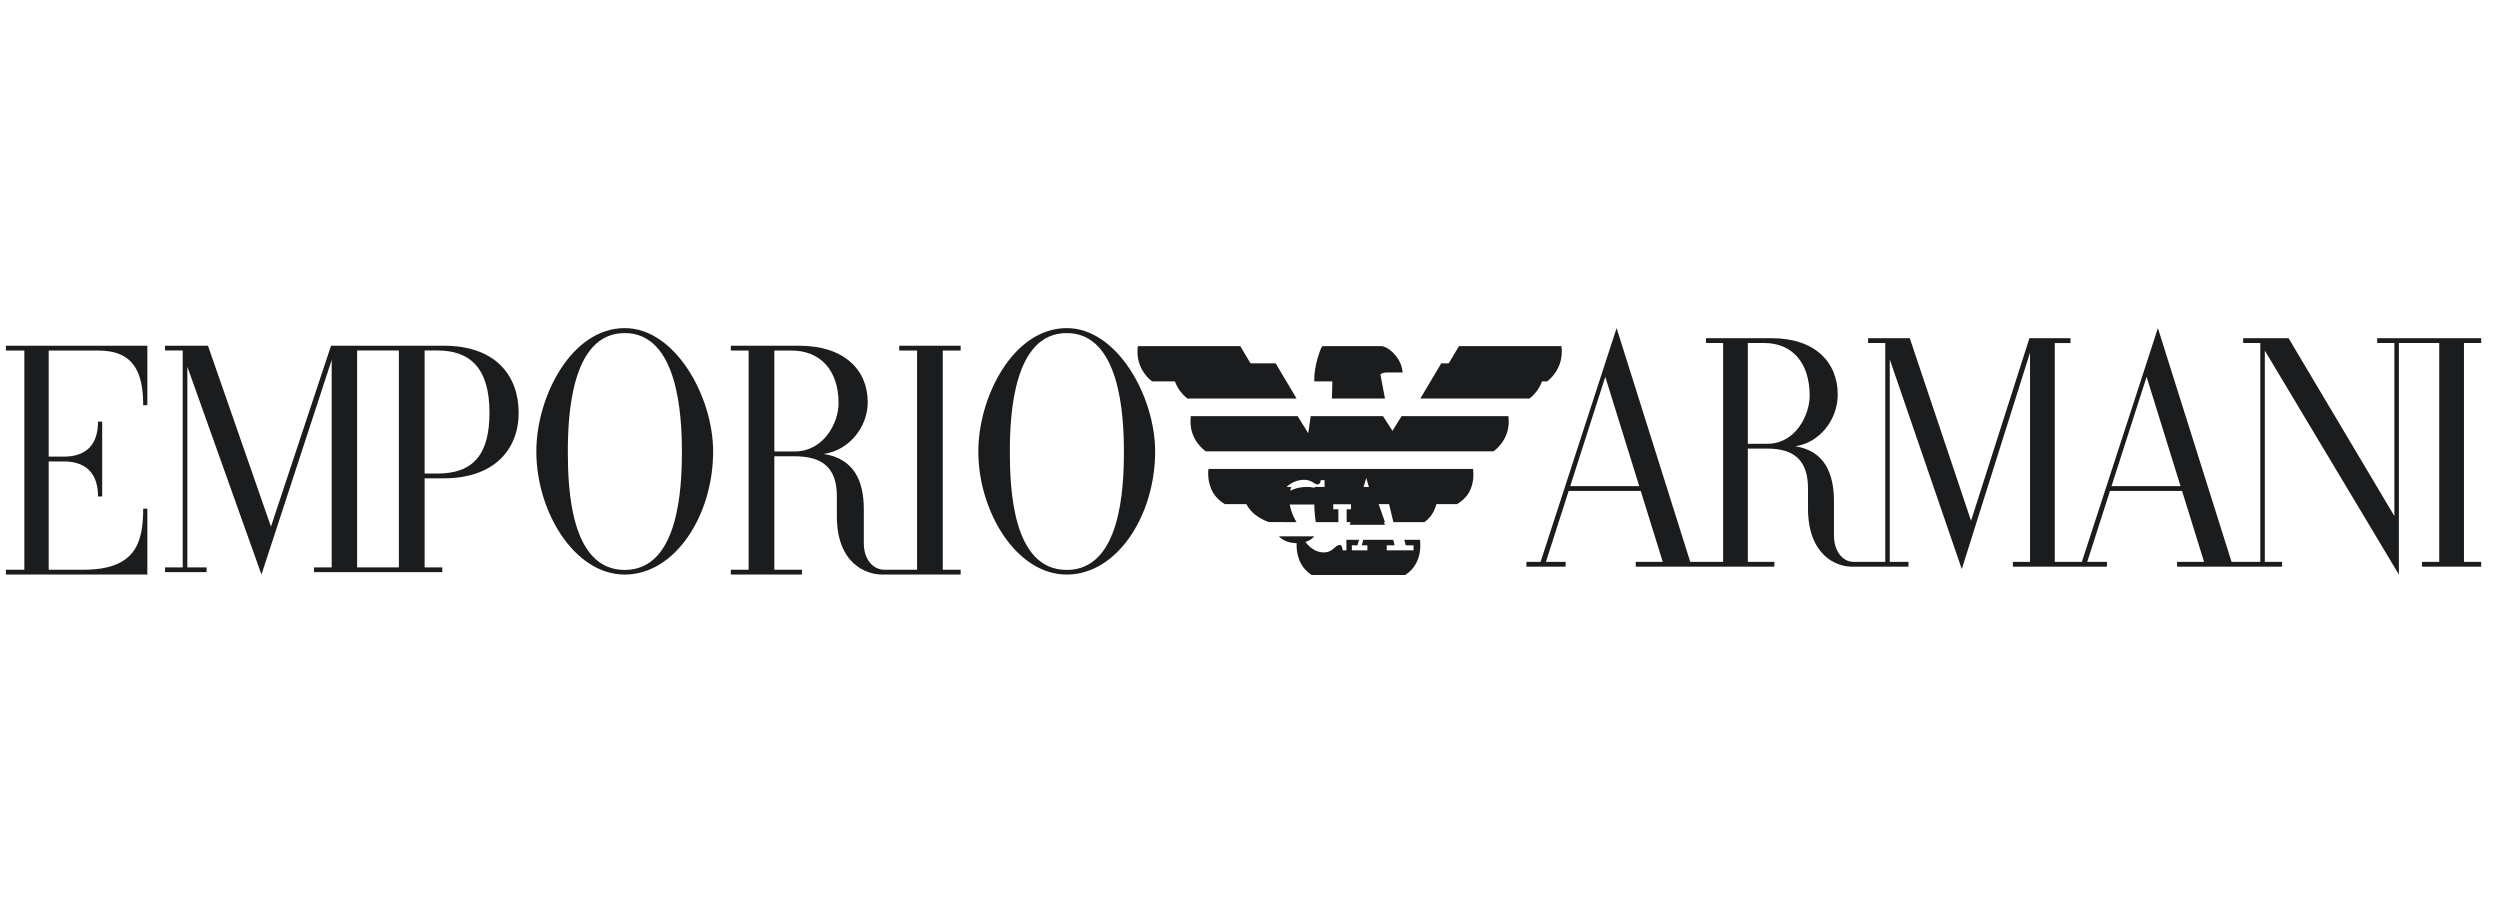 <svg width="164" height="60" viewBox="0 0 164 60" fill="none" xmlns="http://www.w3.org/2000/svg">
<rect width="164" height="60" fill="white"/>
<path fill-rule="evenodd" clip-rule="evenodd" d="M162.764 22.188H155.943V22.502H157.071V33.854L150.132 22.188H147.151V22.502H148.275V36.858H146.39L141.558 21.524L136.571 36.857H134.793V22.503H135.824V22.188H133.13L129.3 34.16L125.282 22.188H122.546V22.502H123.673V36.858H121.604C120.893 36.858 120.308 36.183 120.308 35.122V32.892C120.308 31.055 119.702 29.586 117.775 29.274C119.379 29.043 120.555 27.52 120.555 25.88C120.555 23.795 119.102 22.185 116.212 22.185H111.912V22.501H113.036V36.858L110.88 36.857L106.048 21.524L101.061 36.857H100.133V37.174H102.705V36.858H101.412L102.904 32.207H107.633L109.077 36.858H107.306V37.174H116.399V36.858H114.658V29.428H115.934C117.687 29.428 118.605 30.185 118.605 32.048V33.354C118.605 36.433 120.469 37.174 121.465 37.174H125.197V36.858H123.969V23.577L128.693 37.334L133.17 23.129V36.858H132.044V37.174H138.216V36.858H136.922L138.414 32.207H143.144L144.587 36.858H142.816V37.174H149.703V36.858H148.572V23L157.367 37.69V22.502H160.014V36.858H158.885V37.174H162.764V36.858H161.636V22.502H162.764V22.189V22.188ZM103.007 31.891L105.307 24.719L107.534 31.891H103.007ZM114.658 29.112V22.502H115.737C117.519 22.502 118.714 23.735 118.714 25.966C118.714 27.195 117.812 29.112 115.935 29.112H114.658ZM138.516 31.891L140.817 24.719L143.044 31.891H138.516ZM6.45 22.995C8.805 22.995 9.393 24.47 9.393 26.579H9.666V22.679H0.388V22.995H1.597V37.374H0.388V37.691H9.666V33.368H9.393C9.393 35.602 8.888 37.374 5.486 37.374H3.194V30.27H4.179C5.705 30.27 6.43 31.12 6.43 32.566H6.704V27.656H6.43C6.43 29.125 5.705 29.955 4.179 29.955H3.194V22.995H6.45ZM69.978 21.524C66.477 21.524 64.178 26.015 64.178 29.619C64.178 33.55 66.666 37.691 69.978 37.691C73.29 37.691 75.777 33.803 75.777 29.619C75.777 26.014 73.29 21.524 69.978 21.524ZM69.978 37.388C66.421 37.388 66.246 32.031 66.246 29.619C66.246 27.225 66.483 21.85 69.978 21.85C73.465 21.85 73.728 27.226 73.728 29.619C73.728 32.012 73.529 37.388 69.978 37.388ZM40.982 21.524C37.482 21.524 35.183 26.015 35.183 29.619C35.183 33.55 37.67 37.691 40.982 37.691C44.292 37.691 46.781 33.803 46.781 29.619C46.781 26.014 44.294 21.524 40.982 21.524ZM40.982 37.388C37.425 37.388 37.25 32.031 37.25 29.619C37.25 27.225 37.487 21.85 40.982 21.85C44.469 21.85 44.732 27.226 44.732 29.619C44.732 32.012 44.532 37.388 40.982 37.388V37.388ZM58.989 22.995H60.16V37.374H58.013C57.273 37.374 56.666 36.699 56.666 35.635V33.403C56.666 31.562 56.036 30.093 54.035 29.778C55.701 29.547 56.923 28.022 56.923 26.378C56.923 24.293 55.413 22.679 52.41 22.679H47.941V22.995H49.11V37.375H47.941V37.691H52.606V37.375H50.797V29.932H52.121C53.942 29.932 54.898 30.669 54.898 32.556V33.865C54.898 36.993 56.834 37.691 57.869 37.691H63.019V37.374H61.846V22.995H63.019V22.679H58.989V22.995ZM50.797 29.615V22.995H51.916C53.768 22.995 55.011 24.23 55.011 26.463C55.011 27.695 54.071 29.615 52.123 29.615H50.795H50.797ZM29.108 22.679H21.716L17.775 34.546L13.642 22.679H10.826V22.992H11.986V37.22H10.826V37.533H13.553V37.22H12.29V24.056L17.152 37.691L21.758 23.613V37.22H20.598V37.533H29.016V37.22H27.856V31.378H29.108C32.421 31.378 34.024 29.489 34.024 27.071C34.023 24.737 32.612 22.679 29.108 22.679ZM23.427 37.22H26.166V22.991H23.427V37.22ZM28.7 31.065H27.855V22.992H28.7C30.799 22.992 32.11 24.102 32.11 27.071C32.11 29.749 31.101 31.065 28.7 31.065V31.065ZM98.948 27.298C98.966 27.426 98.973 27.548 98.973 27.665C98.973 28.948 97.972 29.608 97.972 29.608H79.098C79.098 29.608 78.096 28.948 78.096 27.665C78.096 27.548 78.105 27.425 78.122 27.298H85.127L85.821 28.418L85.983 27.298H90.723L91.347 28.26L91.943 27.298H98.948V27.298ZM90.416 23.834L90.855 26.143H87.375L87.427 23.834H90.416ZM101.267 23.834C101.285 23.962 101.293 24.084 101.293 24.202C101.293 25.485 100.333 26.143 100.333 26.143H93.174L94.547 23.834H101.268H101.267ZM83.683 23.834L85.055 26.143H77.897C77.897 26.143 76.936 25.485 76.936 24.202C76.936 24.084 76.944 23.961 76.962 23.834H83.683" fill="#1B1C1E"/>
<path fill-rule="evenodd" clip-rule="evenodd" d="M102.427 22.708C102.491 23.141 102.439 23.583 102.275 23.989C102.11 24.395 101.841 24.75 101.493 25.018H94.334L95.707 22.708H102.427ZM91.052 24.433C90.665 24.433 90.441 24.507 90.317 25.018H86.215V24.957C86.205 23.896 86.646 22.881 86.669 22.831C86.698 22.768 86.733 22.708 86.798 22.708H90.618C91.004 22.708 91.929 23.395 92.013 24.433H91.05H91.052ZM75.577 25.018C75.577 25.018 74.617 24.359 74.617 23.075C74.617 22.958 74.626 22.836 74.643 22.708H81.363L82.736 25.018H75.577ZM90.043 31.946L90.855 34.256H88.535L89.365 31.946H90.043ZM91.393 35.41L91.487 35.772H90.968V36.101H92.731V35.772H92.217L92.12 35.41H93.151C93.155 35.436 93.174 35.571 93.174 35.77C93.174 36.669 92.789 37.345 92.177 37.72H86.05C85.189 37.182 85.055 36.256 85.055 35.753C85.055 35.563 85.075 35.436 85.081 35.41H85.535C85.861 35.901 86.3 36.239 86.834 36.239C87.469 36.239 87.553 35.752 87.903 35.752C87.983 35.752 88.055 35.849 88.074 36.101H88.325V35.41H89.152L89.052 35.772H88.683V36.101H89.701V35.772H89.333L89.431 35.41H91.393" fill="#1B1C1E"/>
<path fill-rule="evenodd" clip-rule="evenodd" d="M85.562 31.475C85.807 31.475 85.986 31.558 86.124 31.639C86.189 31.677 86.333 31.78 86.402 31.78C86.548 31.78 86.612 31.716 86.643 31.498H86.891V33.069H89.112L89.628 31.357L90.126 33.069H95.578C96.519 32.531 96.654 31.656 96.654 31.141C96.654 30.949 96.636 30.81 96.632 30.76H79.277C79.262 30.862 79.255 30.965 79.256 31.068C79.256 31.561 79.393 32.518 80.35 33.069H83.656C83.999 32.215 84.634 31.475 85.563 31.475" fill="#1B1C1E"/>
<path fill-rule="evenodd" clip-rule="evenodd" d="M81.621 31.944C81.586 32.053 81.571 32.168 81.576 32.283C81.576 32.782 81.801 33.707 83.215 34.245C84.053 34.25 83.885 34.252 85.055 34.254C84.743 33.751 84.579 33.201 84.579 32.716C84.579 32.476 84.621 32.213 84.705 31.944H81.621V31.944ZM88.535 34.427L88.693 34.08H90.704L90.855 34.427H88.535ZM90.855 31.944H94.317C94.319 31.957 94.334 32.077 94.334 32.261C94.334 32.754 94.222 33.707 93.438 34.254H91.407L90.855 31.944Z" fill="#1B1C1E"/>
<path fill-rule="evenodd" clip-rule="evenodd" d="M89.695 31.944H86.233C86.22 32.201 86.214 32.459 86.215 32.716C86.215 33.187 86.232 33.754 86.311 34.254H87.798V33.407H87.463V33.073H88.626V33.407H88.34V34.254H89.179L89.695 31.944V31.944ZM86.215 35.185C86 35.439 85.618 35.632 85.102 35.632C84.545 35.632 84.161 35.456 83.895 35.185H86.215" fill="#1B1C1E"/>
<path fill-rule="evenodd" clip-rule="evenodd" d="M83.895 33.099C84.131 32.474 84.647 31.944 85.759 31.944C86.117 31.939 86.467 32.049 86.758 32.257C87.049 32.465 87.265 32.76 87.375 33.099H83.895Z" fill="#1B1C1E"/>
</svg>

